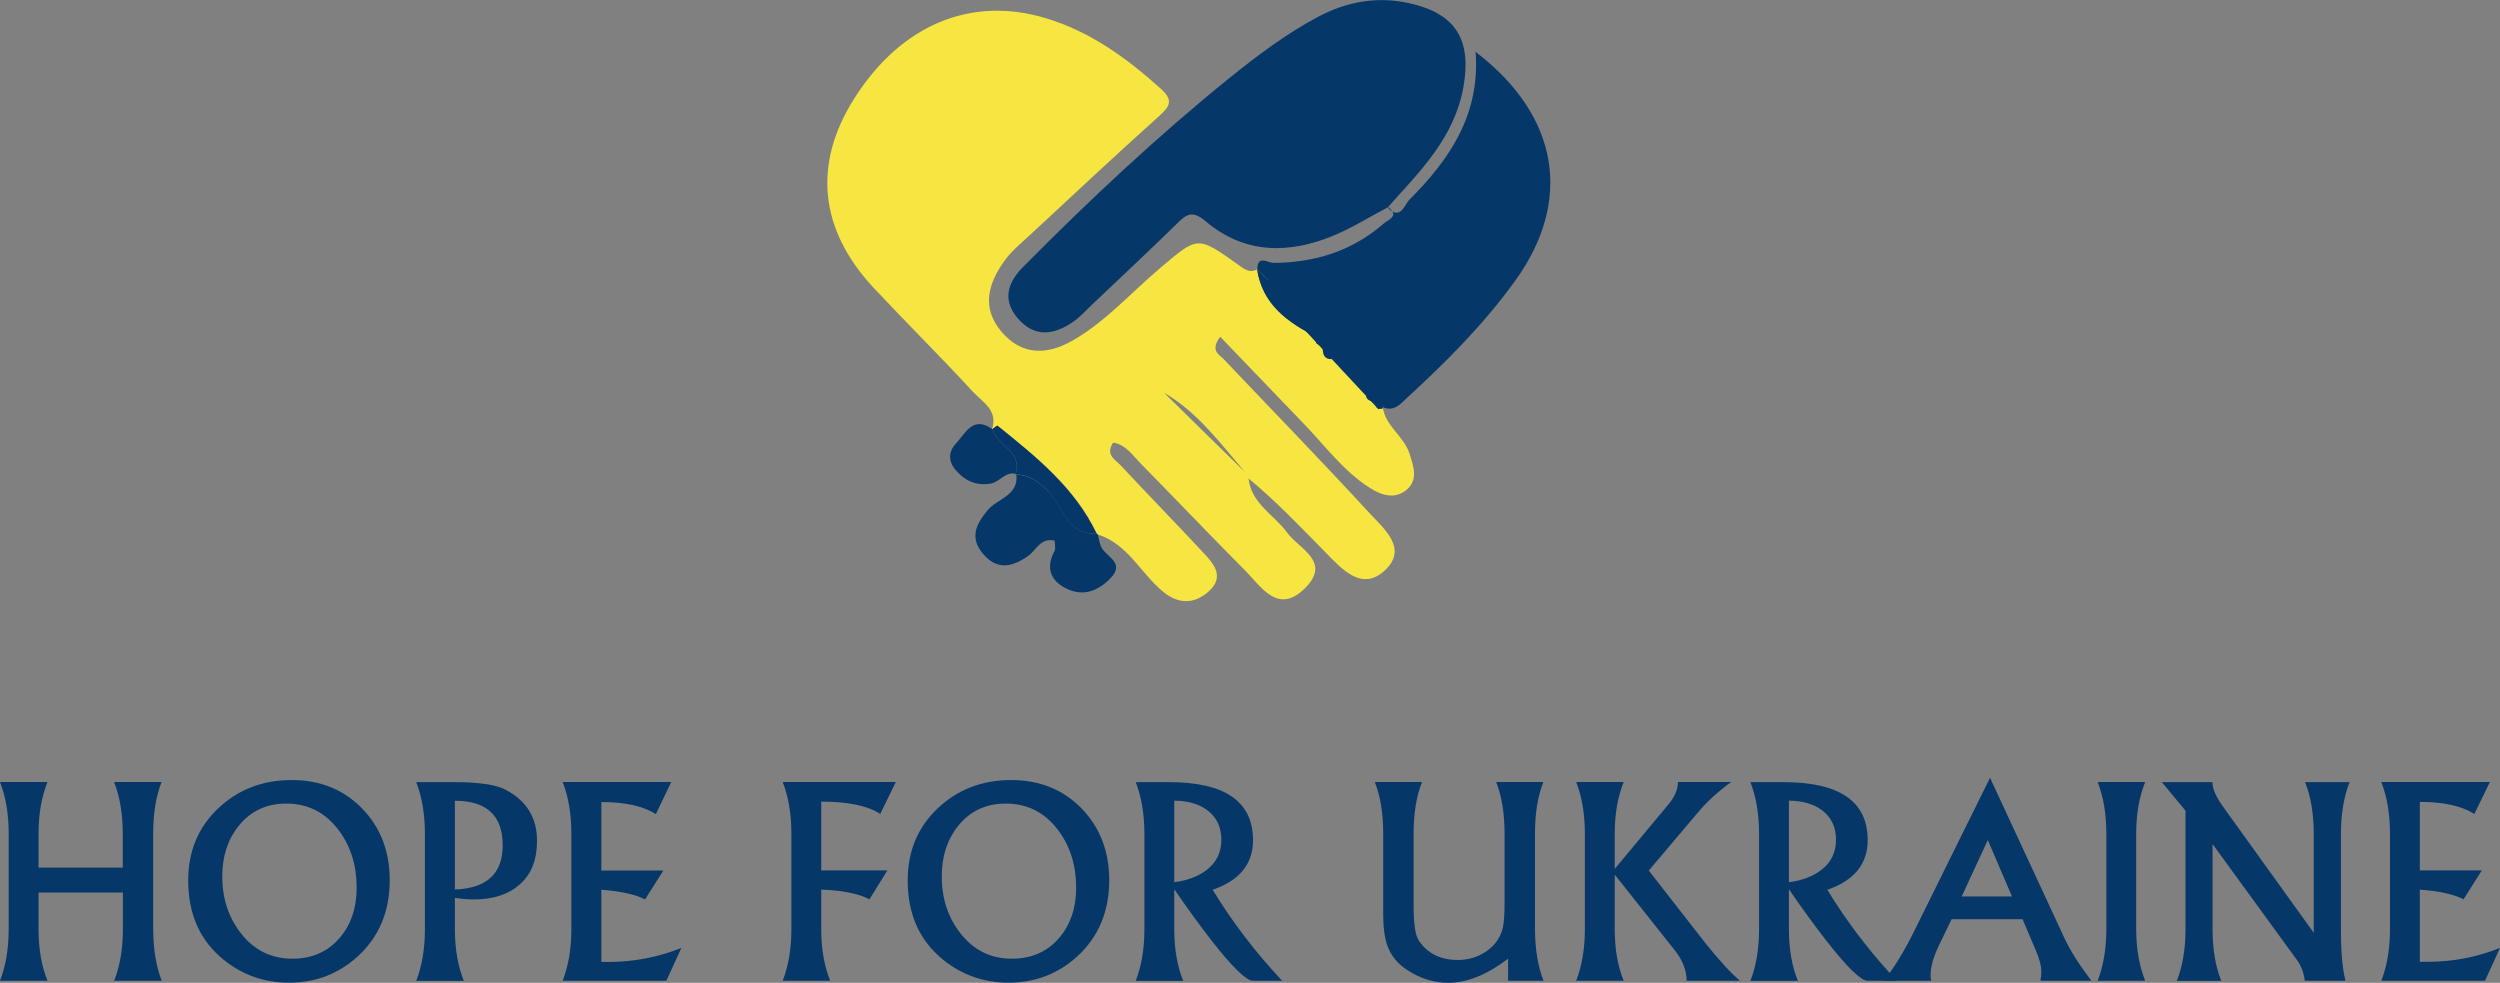 <?xml version="1.0" encoding="utf-8"?>
<!-- Generator: Adobe Illustrator 26.1.0, SVG Export Plug-In . SVG Version: 6.00 Build 0)  -->
<svg version="1.1"
	 id="svg2" xmlns:cc="http://creativecommons.org/ns#" xmlns:dc="http://purl.org/dc/elements/1.1/" xmlns:rdf="http://www.w3.org/1999/02/22-rdf-syntax-ns#" xmlns:svg="http://www.w3.org/2000/svg"
	 xmlns="http://www.w3.org/2000/svg" xmlns:xlink="http://www.w3.org/1999/xlink" x="0px" y="0px" viewBox="0 0 1783.9 701.3"
	 style="enable-background:new 0 0 1783.9 701.3;" xml:space="preserve">
<rect x="0" y="0" width="1783.9" height="701.3" fill="#808080" stroke="none"/>
<style type="text/css">
	.st0{fill:#F7E642;}
	.st1{fill:#053769;}
	.st2{fill:#FDFDFD;}
</style>
<g>
	<path class="st0" d="M707.9,306.1c4.5-13.5-7.1-19.4-13.8-26.7c-23-25-47.3-49-70.5-73.8c-39-41.7-43.7-88.4-14.1-135.2
		C642.7,17.9,692.5-3.1,746,12.9c31.9,9.6,58,28.5,82.4,50.5c9.2,8.3,6.3,12.6-1.5,19.6c-31.1,27.9-61.6,56.5-92.2,84.9
		c-6.2,5.8-13,11.3-17.9,18.1c-11.6,16.2-16.8,33.5-2.1,50.8c14.7,17.2,32.8,16.4,50.5,6.3c23.7-13.5,41.8-34.2,62.5-51.7
		c26.9-22.8,26.5-23.3,54.9-3.2c4.4,3.1,8.4,7.2,14.5,4c0,0-0.1-0.1-0.1-0.1c3.8,25.2,21.9,37.9,42.6,48.4l-0.1,0
		c-1.4,4.5,0,6.3,4.7,4.8l-0.1-0.1c-1.3,9.3,1.9,13.3,11.6,9.7c5.3,5.4,10.6,10.8,15.9,16.2c-2.6,5.5-0.3,7.5,5.2,7l-0.1-0.2
		c-4.2,6.5-0.2,8.3,5.3,9.2l-0.3-0.4c-0.6,3.7,1,5.4,4.8,4.9l0.2-1c1.9,13.6,15.1,20.6,19.1,33.2c2.9,9.2,6.3,18.6-2.1,25.7
		c-8.2,6.9-17.7,4.1-26-1.2c-19.3-12.2-32.5-30.7-48.1-46.7c-19.5-20.2-38.9-40.5-58.9-61.3c-7.4,9.9-0.9,12.5,2.5,16
		c34.6,36.5,69.7,72.5,103.7,109.5c10.3,11.2,27.9,25.3,11.7,40.8c-16.6,16-31-0.4-42.9-12.6c-17.7-18-35.1-36.3-54.8-52.6
		c2.1,18.2,18.3,25.9,27.5,38.6c8.5,11.7,31.6,20.5,13.2,39.3c-19.6,19.9-31.4-0.4-43.3-12.4c-25.1-25.2-49.6-51-74.6-76.4
		c-5.6-5.7-10.4-13.2-19.4-14.7c-5.7,8.8,1.4,12.1,5.2,16.1c19.5,20.9,39.5,41.4,59,62.3c7.6,8.1,15.6,17.2,4.1,27.7
		c-10.6,9.5-22,9.4-33.3-0.2c-15.6-13.2-24.7-33.5-45.9-40.3c0,0,0,0.1,0,0.1s-0.9-0.9-0.8-0.9c-15.7-32.8-43.3-54.8-70.7-76.9
		c-0.3-0.3-2.3,1.5-3.5,2.4L707.9,306.1z M888.3,336.8c-17.5-20.5-33.6-42.5-57.7-56.6C849.8,299.1,869,318,888.3,336.8z"/>
	<path class="st1" d="M990.5,147.8c-12.9,6.8-25.3,14.6-38.7,20.2c-32.2,13.5-63.9,13.3-91.6-10.2c-9.5-8-13.7-4.9-20.5,1.9
		c-19.9,19.5-40.3,38.5-60.5,57.7c-4.5,4.3-8.7,9-13.7,12.4c-13.6,9.3-27.3,11.3-39.3-2.7c-11.5-13.5-6.8-26,4.1-36.9
		c46.9-47.3,95.4-92.9,147.3-134.8c19.9-16,40.3-31.4,62.9-43.4c20.7-11,42.4-14.8,65.2-9.7c33.2,7.4,44.4,26.1,38.6,59.4
		c-6.3,36.5-31.2,60.7-54.2,86.4C990.2,148.1,990.5,147.8,990.5,147.8z"/>
	<path class="st1" d="M782.5,380.7l0.9,0.9c0,0,0-0.1,0-0.1c0.7,2.8,1.1,5.7,2.2,8.4c3.1,7.3,17.7,11.4,6.9,22.6
		c-8.7,9-19.4,13.5-31.5,7.5c-11.6-5.7-14.9-15-8.5-26.9c0.9-1.7,0.1-4.2,0.1-7.3c-10.1-2.4-13.1,6.7-18.7,10.7
		c-11.5,8.2-22.4,10.7-32.6-1.5c-9.4-11.3-5-20.6,3.3-30.8c6.9-8.5,22.6-10.4,20.6-25.9c0,0-0.5,0.3-0.5,0.3
		c9.7,0.5,16.5,4.9,23.4,12.1C758.5,361.5,761.3,381.7,782.5,380.7z"/>
	<path class="st1" d="M707.9,306.1c0,0,0.3,0.1,0.3,0.1c3.3,11.8,21.8,16,16.4,32.3c0,0,0.5-0.3,0.5-0.3c-7.8-2.2-11.7,6-18.7,7
		c-10.4,1.4-18.1-2.3-24.5-9.8c-5.3-6.2-5.2-13.2,0.2-18.9C688.9,309.3,694.1,296.4,707.9,306.1z"/>
	<path class="st1" d="M724.6,338.4c5.5-16.2-13.1-20.4-16.4-32.3c1.2-0.8,3.2-2.6,3.5-2.3c27.5,22.1,55,44.1,70.7,76.9
		c-21.1,1.1-24-19.2-34.5-30.2C741.1,343.3,734.3,338.9,724.6,338.4z"/>
	<path class="st2" d="M888.3,336.8c-19.2-18.9-38.5-37.7-57.7-56.6"/>
	<path class="st1" d="M897,192.2c15.3,15.2,32.6,28.6,42.6,48.4C918.9,230.1,900.8,217.4,897,192.2z"/>
	<path class="st1" d="M944.2,245.2c6.9-0.3,8.6,5.4,11.6,9.7C946.1,258.5,942.9,254.5,944.2,245.2z"/>
	<path class="st1" d="M976.7,277.8c3.7,2,8.8,3.1,5.3,9.2C976.4,286.1,972.5,284.3,976.7,277.8z"/>
	<path class="st1" d="M939.5,240.5c4.3-1.1,5.5,0.9,4.7,4.8C939.6,246.8,938.1,245.1,939.5,240.5z"/>
	<path class="st1" d="M981.6,286.7c5.2-1.8,6.4,0.2,4.8,4.9C982.6,292.1,981.1,290.4,981.6,286.7z"/>
	<path class="st1" d="M971.6,271.1c1.7,2.3,3.5,4.6,5.2,7C971.3,278.5,969,276.6,971.6,271.1z"/>
</g>
<g>
	<path class="st1" d="M990.5,147.8c0,0-0.3,0.3-0.3,0.3c1.2,1.3,2.3,2.2,3.3,2.8C993,150,992,148.9,990.5,147.8z"/>
	<path class="st1" d="M1052.9,37c3.5,44.5-18.5,76.9-47.4,105.7c-2.8,2.8-5.5,12-11.9,8.2c2.5,4.3-3.8,6.4-6.2,8.6
		c-22.5,19.6-49.1,27.9-78.7,28.1c-3.9,0-11.6-6-11.5,4.7c2.5,2.4,5,4.8,7.5,7.2l-3.9,3.6l82.9,89l3.4-3.1c0,0.5-0.1,1-0.3,1.6
		c8.2,3.4,12.6-2.5,17.6-7.1c27.9-25.6,54.6-52.4,76.8-83.2C1122.5,143,1112.5,82.5,1052.9,37z"/>
	<path class="st1" d="M986.4,291.6c0.1-0.4,0.2-0.7,0.3-1c0,0,0,0-0.1,0C986.6,290.6,986.4,291.6,986.4,291.6z"/>
	<path class="st1" d="M897.1,192.3C897.1,192.3,897.1,192.3,897.1,192.3c0-0.1-0.1-0.1-0.1-0.1C897,192.2,897.1,192.3,897.1,192.3z"
		/>
</g>
<g>
	<path class="st1" d="M115.4,699.8H81.5c4.1-10.5,6.2-22.8,6.2-36.9v-26H27.5v26c0,14.1,2.1,26.4,6.4,36.9H0
		c4.1-10.5,6.2-22.8,6.2-36.9v-68c0-14.1-2.1-26.4-6.2-36.9h33.9c-4.2,10.5-6.4,22.8-6.4,36.9v24.2h60.1v-24.2
		c0-14.1-2.1-26.4-6.2-36.9h33.9c-4,10.1-6,22.4-6,36.9v68C109.4,677.4,111.4,689.7,115.4,699.8z"/>
	<path class="st1" d="M278.1,628c0,22.5-7.7,40.7-23,54.6c-13.7,12.4-30,18.6-48.9,18.6c-17.6,0-33.2-5.5-46.8-16.5
		c-16.7-13.6-25.1-32.4-25.1-56.4c0-20.8,7.1-37.9,21.3-51.4c14.2-13.5,31.7-20.3,52.5-20.3c20.4,0,37.1,6.8,50.3,20.3
		C271.5,590.4,278.1,607.5,278.1,628z M254.5,633.4c0-16-4.3-29.7-12.9-41.1c-9.5-12.6-21.9-18.9-37.3-18.9
		c-14.1,0-25.4,5.3-33.9,15.8c-7.9,9.8-11.8,21.8-11.8,36.2c0,15.6,4.4,29.1,13.1,40.3c9.5,12.3,21.8,18.4,36.9,18.4
		c14.1,0,25.4-5,33.9-15C250.5,659.7,254.5,647.8,254.5,633.4z"/>
	<path class="st1" d="M383.2,600c0,13.5-4.1,23.8-12.2,31c-8.1,7.2-19,10.8-32.7,10.8c-4.3,0-8.8-0.4-13.7-1.1v22.3
		c0,14.1,2.1,26.4,6.4,36.9H297c4.1-10.5,6.2-22.8,6.2-36.9v-68c0-14.1-2.1-26.4-6.2-36.9h27.2c17.4,0,29.4,1.8,36.1,5.2
		C375.6,571.1,383.2,583.4,383.2,600z M358.7,603.2c0-21.2-11.4-31.8-34.1-31.8v63.3C347.3,633.9,358.7,623.4,358.7,603.2z"/>
	<path class="st1" d="M486.2,676.4l-10.7,23.4h-74c4.1-10.5,6.2-22.8,6.2-36.9v-68c0-14.1-2.1-26.4-6.2-36.9h77.5L468,580.9
		c-9-5.7-22-8.6-38.9-8.6v48.9h44.2l-13,20.6c-7-3.6-17.4-5.9-31.2-6.9v51.5c0.6,0,1.6,0,2.8,0c1.4,0,2.3,0,2.8,0
		C452.5,686.3,469.7,683,486.2,676.4z"/>
	<path class="st1" d="M639.2,558l-11.1,22.8c-9-5.9-23.1-8.8-42.1-8.8v49.1h47.2l-12.8,20.6c-7.9-4.1-19.4-6.4-34.4-6.9v28.1
		c0,14.1,2.1,26.4,6.4,36.9h-33.9c4.1-10.5,6.2-22.8,6.2-36.9v-68c0-14.1-2.1-26.4-6.2-36.9H639.2z"/>
	<path class="st1" d="M791.5,628c0,22.5-7.7,40.7-23,54.6c-13.7,12.4-30,18.6-48.9,18.6c-17.6,0-33.2-5.5-46.8-16.5
		c-16.7-13.6-25.1-32.4-25.1-56.4c0-20.8,7.1-37.9,21.3-51.4c14.2-13.5,31.7-20.3,52.5-20.3c20.4,0,37.1,6.8,50.3,20.3
		C784.9,590.4,791.5,607.5,791.5,628z M767.9,633.4c0-16-4.3-29.7-12.9-41.1c-9.5-12.6-21.9-18.9-37.3-18.9
		c-14.1,0-25.4,5.3-33.9,15.8c-7.9,9.8-11.8,21.8-11.8,36.2c0,15.6,4.4,29.1,13.1,40.3c9.5,12.3,21.8,18.4,36.9,18.4
		c14.1,0,25.4-5,33.9-15C763.9,659.7,767.9,647.8,767.9,633.4z"/>
	<path class="st1" d="M914.9,699.8h-21c-4.6,0-14.5-9.6-29.5-28.8c-8.6-11.1-17.5-23.3-26.5-36.5v28.5c0,14.1,2.1,26.4,6.4,36.9
		h-33.9c4.1-10.5,6.2-22.8,6.2-36.9v-68c0-14.1-2.1-26.4-6.2-36.9H834c40.1,0,60.1,13.8,60.1,41.4c0,17-9.6,28.8-28.8,35.4
		C879.5,658.2,896,679.8,914.9,699.8z M871.5,599.2c0-9.1-3.4-16.2-10.2-21.2c-6-4.4-13.8-6.6-23.4-6.7v58.2
		c9.5-1.2,17.3-4.2,23.2-8.8C868,615.4,871.5,608.2,871.5,599.2z"/>
	<path class="st1" d="M1101.4,699.8h-25.3v-15.7c-15.1,11.5-29.3,17.2-42.7,17.2c-10.2,0-20-3.1-29.4-9.2
		c-6.7-4.4-11.4-10.1-14-17.2c-2-5.7-3-13.2-3-22.5v-57.5c0-14.5-2-26.8-6-36.9h33.7c-4,10.1-6,22.4-6,36.9v51.3
		c0,12.9,1.2,21.2,3.7,24.9c6.1,9.2,15.4,13.9,27.9,13.9c7.6,0,14.5-2.1,20.6-6.4c6.1-4.2,10-10,11.6-17.2c0.7-3.4,1.1-9.1,1.1-17.2
		v-49.3c0-14.5-2-26.8-6-36.9h33.7c-4,10.1-6,22.4-6,36.9v68C1095.4,677.4,1097.4,689.7,1101.4,699.8z"/>
	<path class="st1" d="M1241.5,699.8h-38c0-7.4-2.9-14.7-8.6-21.9l-42.7-53.8v38.8c0,14.1,2.1,26.4,6.4,36.9h-33.9
		c4.1-10.5,6.2-22.8,6.2-36.9v-68c0-14.1-2.1-26.4-6.2-36.9h33.9c-4.2,10.5-6.4,22.8-6.4,36.9V620l38.4-46.1
		c4.5-5.4,6.7-10.7,6.7-15.9h38c-9.7,7-18,14.7-24.8,23l-34,40.2l40.5,51.9C1226.8,685.3,1234.9,694.2,1241.5,699.8z"/>
	<path class="st1" d="M1353.5,699.8h-21c-4.6,0-14.5-9.6-29.5-28.8c-8.6-11.1-17.5-23.3-26.5-36.5v28.5c0,14.1,2.1,26.4,6.4,36.9
		H1249c4.1-10.5,6.2-22.8,6.2-36.9v-68c0-14.1-2.1-26.4-6.2-36.9h23.6c40.1,0,60.1,13.8,60.1,41.4c0,17-9.6,28.8-28.8,35.4
		C1318.1,658.2,1334.7,679.8,1353.5,699.8z M1310.1,599.2c0-9.1-3.4-16.2-10.2-21.2c-6-4.4-13.8-6.6-23.4-6.7v58.2
		c9.5-1.2,17.3-4.2,23.2-8.8C1306.6,615.4,1310.1,608.2,1310.1,599.2z"/>
	<path class="st1" d="M1492.3,699.8H1456c0.4-2.5,0.6-4.7,0.6-6.6c0-3.9-1.3-8.9-3.9-15l-9.5-22.3h-50.6l-9.1,18.8
		c-3.9,8.1-5.9,15.1-5.9,21c0,1,0.1,2.4,0.4,4.1h-33.7c7.4-9.5,14.4-21,21.2-34.6L1420,555l53,114.2
		C1477,677.9,1483.4,688.1,1492.3,699.8z M1435.7,639.7l-17.3-40.3l-18.6,40.3H1435.7z"/>
	<path class="st1" d="M1530.7,699.8h-33.9c4.1-10.5,6.2-22.8,6.2-36.9v-68c0-14.1-2.1-26.4-6.2-36.9h33.9
		c-4.2,10.5-6.4,22.8-6.4,36.9v68C1524.3,677,1526.5,689.3,1530.7,699.8z"/>
	<path class="st1" d="M1676.6,558c-4.1,10.5-6.2,22.8-6.2,36.9v69.7c0,14.9,1.1,26.6,3.2,35.2h-29c-0.7-5.8-2.6-10.7-5.6-14.8
		l-60.2-82.7v60.6c0,14.5,2.1,26.8,6.2,37h-31.7c4.1-10.5,6.2-22.8,6.2-36.9v-84.5l-16.9-20.4h36.1c0,4.6,2.5,10.4,7.5,17.4
		l64.8,90.1v-70.6c0-14.5-2.1-26.8-6.2-36.9H1676.6z"/>
	<path class="st1" d="M1783.9,676.4l-10.7,23.4h-74c4.1-10.5,6.2-22.8,6.2-36.9v-68c0-14.1-2.1-26.4-6.2-36.9h77.5l-11.1,22.8
		c-9-5.7-22-8.6-38.9-8.6v48.9h44.2l-13,20.6c-7-3.6-17.4-5.9-31.2-6.9v51.5c0.6,0,1.6,0,2.8,0c1.4,0,2.3,0,2.8,0
		C1750.2,686.3,1767.4,683,1783.9,676.4z"/>
</g>
</svg>
